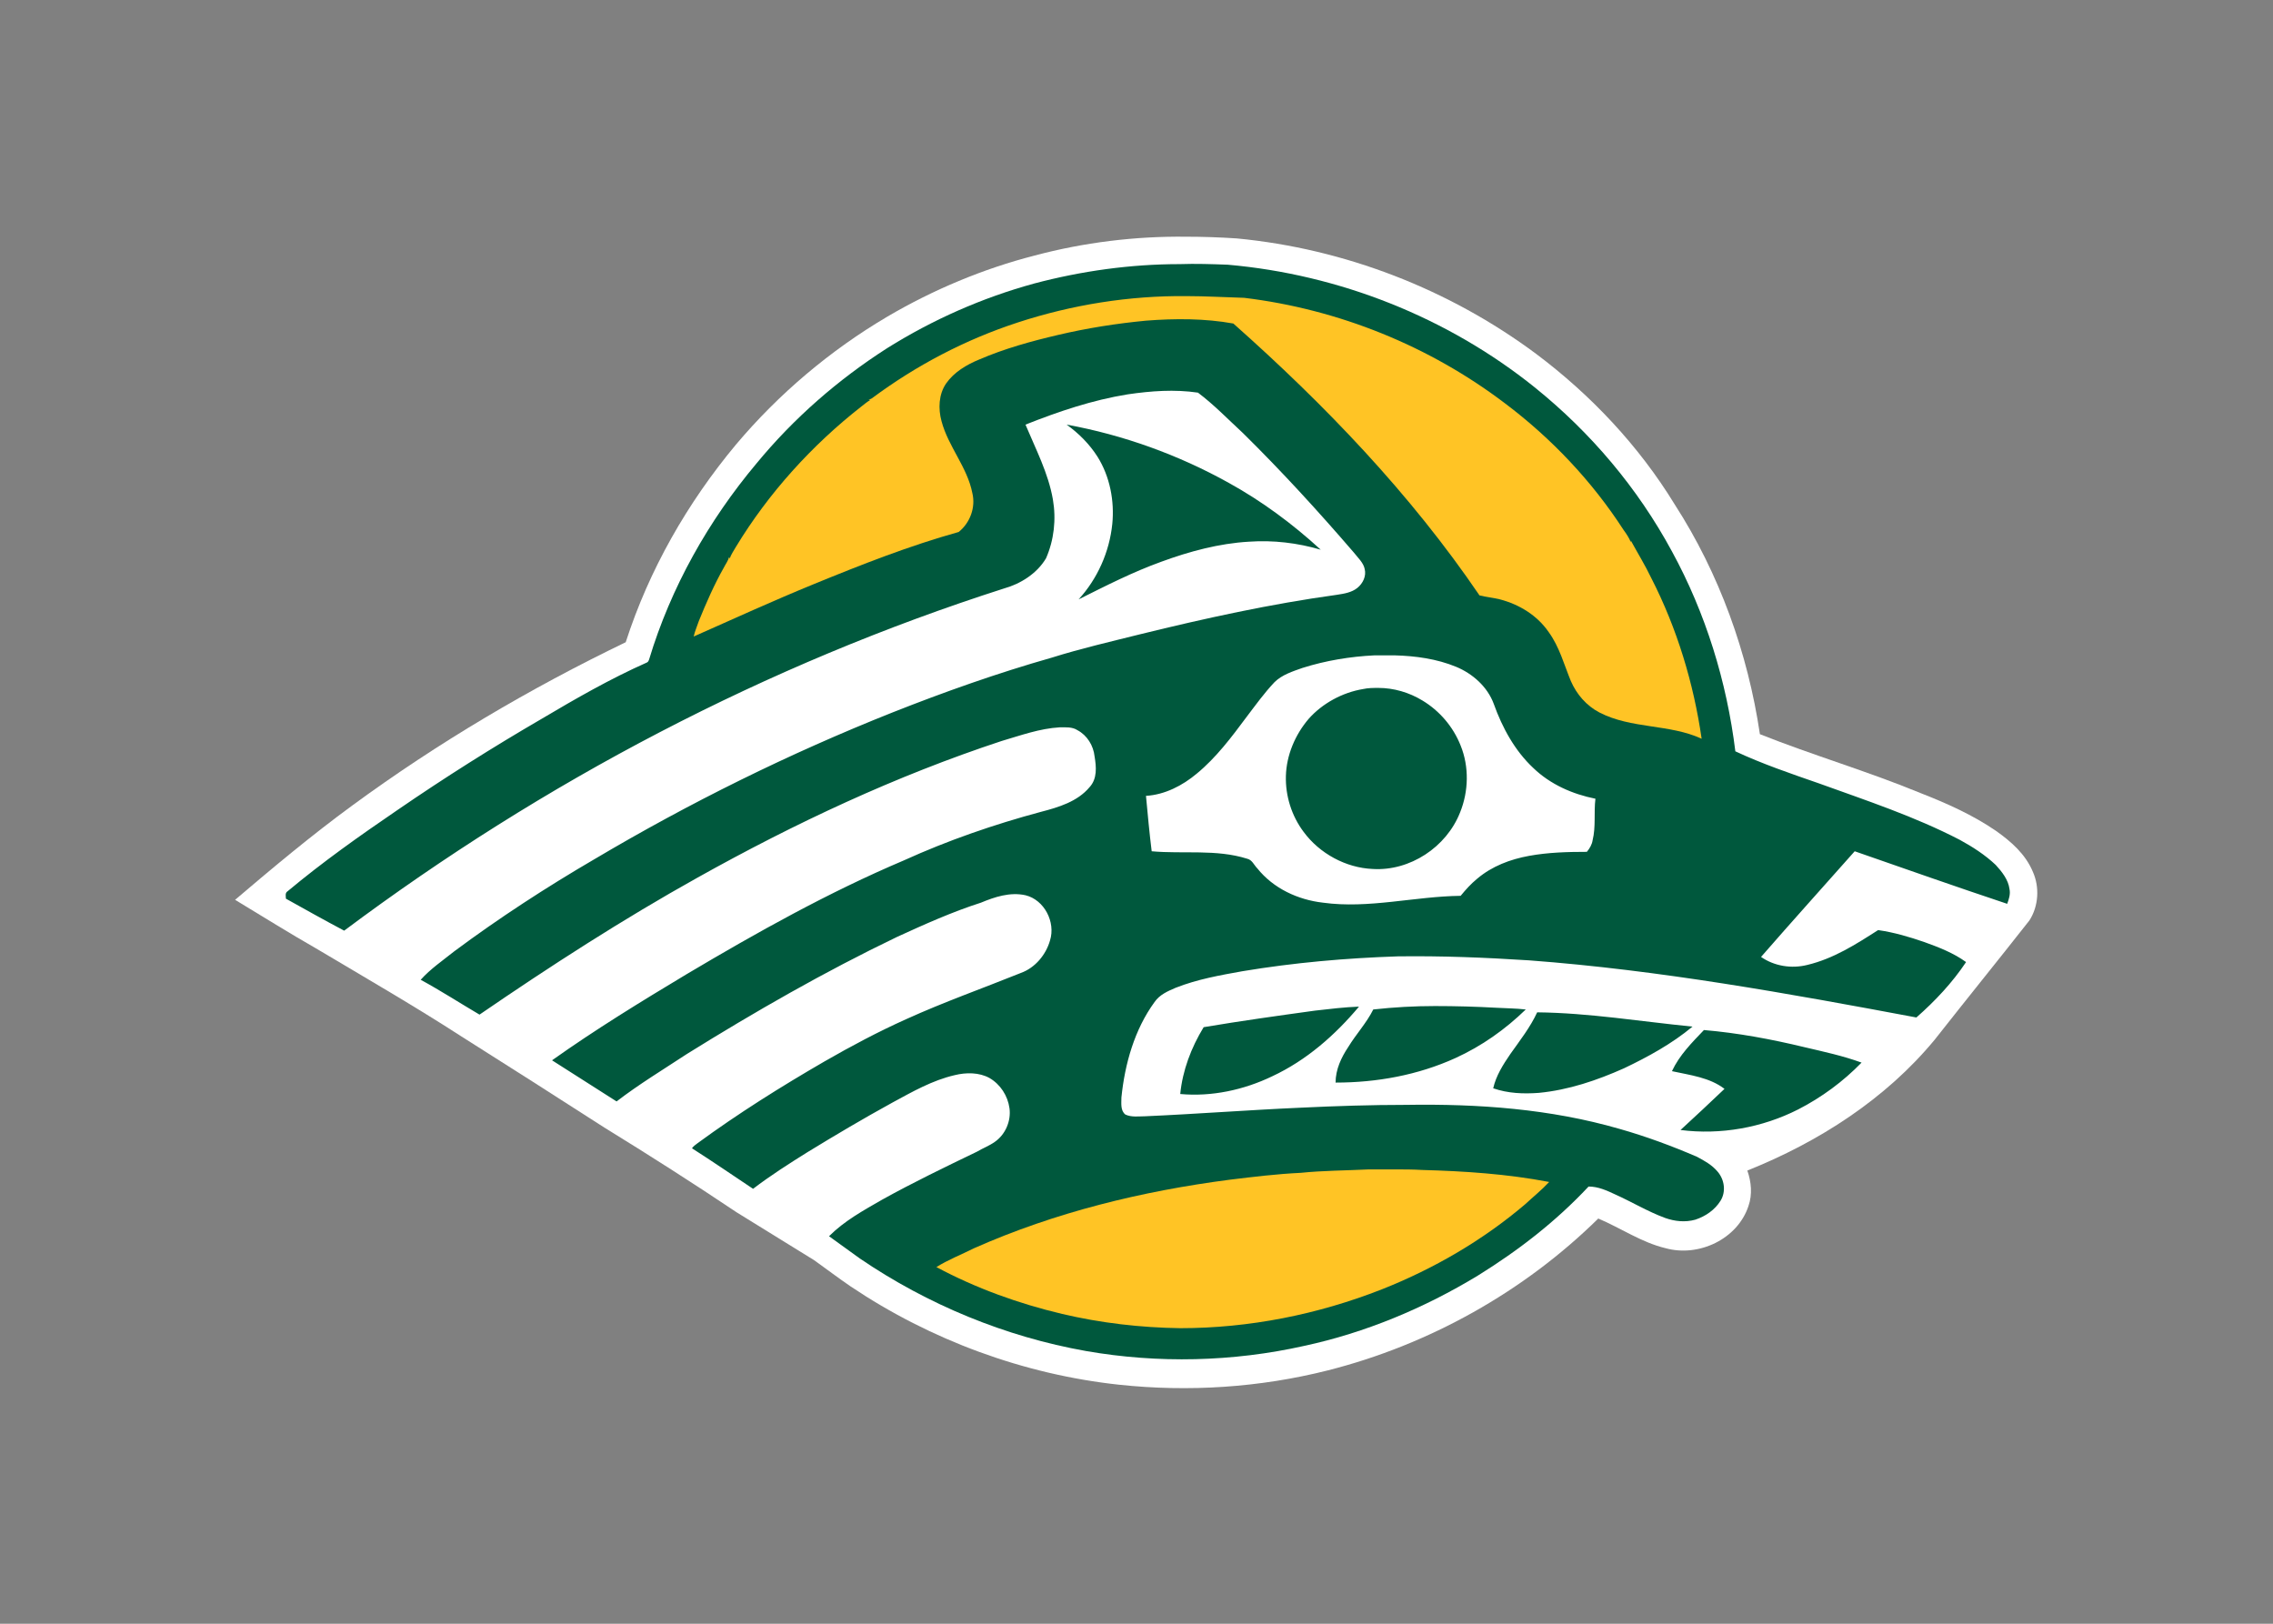 <?xml version="1.0" encoding="utf-8"?>
<!-- Generator: Adobe Illustrator 25.0.0, SVG Export Plug-In . SVG Version: 6.00 Build 0)  -->
<svg version="1.1" id="katman_1" xmlns="http://www.w3.org/2000/svg" xmlns:xlink="http://www.w3.org/1999/xlink" x="0px" y="0px"
	 viewBox="0 0 560 400" style="enable-background:new 0 0 560 400;" xml:space="preserve">
<rect x="0" y="0" width="560" height="400" fill="#808080" stroke="none"/>
<style type="text/css">
	.st0{fill:#FFFFFF;}
	.st1{fill:#00583D;}
	.st2{fill:#FFC425;}
</style>
<g transform="matrix(1.407 0 0 1.407 121.797 98.693)">
	<path class="st0" d="M121.1-28.7c-8.9-0.1-17.9,1-26.5,3.3c-9,2.3-17.8,6-25.8,10.7C58.8-8.8,49.8-1.2,42.3,7.7
		C33.8,17.9,27.1,29.6,23,42.3C6.2,50.4-9.9,59.9-24.9,70.9c-7.1,5.2-13.8,10.8-20.5,16.5c4.8,2.9,9.6,5.9,14.5,8.7
		c8.4,5,16.9,9.9,25.1,15.2c8.4,5.3,16.7,10.6,25.1,16c7.8,4.8,15.5,9.7,23.1,14.8c4.5,2.8,9.1,5.6,13.6,8.4
		c2.1,1.5,4.2,3.1,6.4,4.6c14,9.4,30.3,15.4,47,17.2c12.2,1.3,24.6,0.5,36.5-2.5c17.8-4.5,34.4-13.8,47.4-26.6
		c4,1.7,7.6,4.2,11.8,5.2c5.8,1.6,12.6-1.6,14.5-7.4c0.7-2,0.5-4.2-0.2-6.2c12.5-5,24.2-12.5,32.8-22.9c5.5-7,11.1-13.9,16.6-20.9
		c1.6-2.5,1.8-5.8,0.6-8.5c-1.3-3.1-3.8-5.3-6.5-7.2c-4.1-2.8-8.6-4.8-13.2-6.6c-9.2-3.8-18.8-6.6-28.1-10.3
		c-2.1-14.2-7.1-28.1-14.9-40.2C200.4,7.9,192-1,182.4-8.2c-15.2-11.3-33.5-18.4-52.4-20.2C127-28.6,124-28.7,121.1-28.7L121.1-28.7
		z"/>
	<path class="st1" d="M120-23.9c-8.6,0-17.2,1.2-25.5,3.4C85.4-18,76.8-14.2,68.8-9.2C60.2-3.7,52.4,3.1,45.9,11
		c-8.4,10-15,21.7-18.8,34.3c-0.1,0.3-0.2,0.5-0.5,0.6c-6.3,2.8-12.4,6.3-18.3,9.8C-0.3,60.7-8.7,66-17,71.7
		c-6.6,4.5-13.1,9.1-19.2,14.2c-0.5,0.3-0.3,0.9-0.3,1.3c3.4,1.9,6.8,3.8,10.2,5.6c34.9-26.1,74-46.6,115.5-59.9
		c2.9-0.8,5.8-2.6,7.4-5.3c1.4-3.2,1.8-6.8,1.2-10.3C97,12.7,94.8,8.5,93,4.2c5.8-2.3,11.7-4.3,17.9-5.3c4.1-0.6,8.2-0.9,12.3-0.3
		c2.8,2.1,5.3,4.7,7.9,7.1c6.8,6.7,13.2,13.7,19.4,20.9c0.7,0.9,1.7,1.8,1.9,2.9c0.3,1.2-0.3,2.5-1.3,3.3c-1,0.8-2.3,1-3.6,1.2
		c-11.6,1.6-23,4.1-34.4,6.9c-5.2,1.3-10.4,2.5-15.5,4.1c-9.5,2.7-18.8,6-27.9,9.6c-18.1,7.2-35.5,15.8-52.2,25.7
		C9.1,85.2,0.8,90.6-7,96.4c-2,1.6-4.2,3.1-5.9,5c3.5,1.9,6.9,4.1,10.3,6.1c12.4-8.5,25.1-16.7,38.2-24c17-9.5,34.7-17.8,53.2-23.9
		c3.4-1,6.7-2.2,10.2-2.4c1,0,2.2-0.1,3.1,0.5c1.7,0.9,2.8,2.7,3,4.6c0.3,1.8,0.5,3.9-0.9,5.4c-2.1,2.5-5.4,3.5-8.5,4.3
		c-8.2,2.2-16.3,5-24,8.5c-13.2,5.6-25.7,12.6-38,19.9c-8,4.8-16,9.7-23.6,15.1c3.8,2.4,7.5,4.8,11.3,7.2c3.9-3,8.2-5.6,12.3-8.3
		c11.9-7.4,24.1-14.4,36.8-20.5c4.8-2.2,9.7-4.4,14.7-6c2.4-1,5.1-1.9,7.8-1.3c3.3,0.8,5.3,4.7,4.3,7.9c-0.7,2.5-2.6,4.8-5.1,5.7
		c-6.7,2.7-13.5,5.1-20.1,8.1c-4.9,2.2-9.6,4.7-14.3,7.4c-7.6,4.4-15.1,9.1-22.2,14.3c-0.4,0.3-0.7,0.5-1,0.9
		c3.6,2.3,7.1,4.7,10.7,7.1c3-2.3,6.3-4.4,9.5-6.4c4.9-3,9.8-5.9,14.9-8.7c3.5-1.9,7-3.9,10.9-4.8c2-0.5,4.3-0.5,6.1,0.5
		c1.9,1.1,3.2,3.1,3.5,5.3c0.3,2.2-0.7,4.6-2.6,5.9c-1,0.7-2.1,1.1-3.1,1.7c-5.6,2.7-11.2,5.4-16.6,8.4c-3.3,1.9-6.6,3.7-9.3,6.4
		c1.8,1.3,3.6,2.6,5.4,3.9c11.9,8.1,25.5,13.7,39.6,16.2c12.6,2.2,25.7,1.9,38.2-0.9c10.7-2.3,21-6.6,30.4-12.3
		c7.1-4.4,13.7-9.5,19.4-15.6c1.7,0,3.2,0.7,4.7,1.4c2.9,1.3,5.7,3,8.7,4.1c1.7,0.6,3.5,0.8,5.3,0.3c1.8-0.6,3.4-1.7,4.4-3.3
		c1-1.6,0.7-3.7-0.5-5.1c-1-1.2-2.3-1.9-3.6-2.6c-4.4-1.9-9-3.6-13.6-4.9c-12.1-3.5-24.7-4.4-37.3-4.2c-6.2,0-12.4,0.2-18.6,0.5
		c-9.1,0.4-18.1,1.1-27.2,1.5c-1.1,0-2.3,0.2-3.4-0.3c-0.9-0.7-0.7-2-0.7-3c0.6-5.9,2.3-11.9,5.8-16.7c0.9-1.3,2.3-1.9,3.7-2.5
		c3.8-1.5,7.8-2.2,11.7-2.9c9-1.5,18.1-2.3,27.2-2.6c7.7-0.1,15.3,0.2,23,0.7c22.8,1.7,45.4,5.8,67.8,10c3.3-2.9,6.3-6.1,8.7-9.7
		c-2.2-1.6-4.8-2.6-7.3-3.5c-2.6-0.9-5.3-1.7-8.1-2.1c-3.9,2.5-7.8,5-12.4,6.1c-2.8,0.7-5.8,0.2-8.1-1.4
		c5.4-6.2,10.9-12.3,16.4-18.5c8.9,3.1,17.7,6.2,26.7,9.2c0.3-0.8,0.6-1.7,0.4-2.6c-0.2-1.6-1.3-3-2.4-4.2c-1.9-1.8-4.1-3.2-6.3-4.4
		c-7.9-4.1-16.4-6.9-24.7-9.9c-4.9-1.7-9.9-3.4-14.6-5.6c-1.5-12.2-5.2-24.2-11.1-35c-6-11.1-14.2-20.8-24-28.7
		c-15.3-12.3-34.3-19.8-53.8-21.5C125.7-23.9,122.8-24,120-23.9L120-23.9z M100.2,4.2c2.1,1.5,4,3.4,5.4,5.6c2.2,3.5,3,7.8,2.6,11.8
		c-0.5,4.9-2.6,9.6-5.9,13.2c4.8-2.4,9.5-4.8,14.5-6.6c4.9-1.8,10.1-3.2,15.3-3.5c4.3-0.3,8.5,0.2,12.6,1.4
		c-4.9-4.5-10.3-8.5-16.1-11.7C119.8,9.5,110.1,6,100.2,4.2z M157.7,44.6c3.6,0.1,7.3,0.6,10.7,2c2.9,1.2,5.5,3.5,6.6,6.5
		c1.5,4.2,3.7,8.2,6.9,11.2c3,2.9,6.9,4.6,10.9,5.4c-0.3,2.4,0.1,4.9-0.5,7.3c-0.1,0.7-0.5,1.4-1,2c-3.4,0-6.8,0.1-10.1,0.7
		c-3.3,0.6-6.5,1.8-9.1,4c-1.1,0.9-2,1.9-2.9,3c-8.1,0.1-16.1,2.3-24.1,1.2c-4.4-0.5-8.7-2.5-11.5-6c-0.6-0.6-0.9-1.5-1.8-1.7
		c-5.4-1.7-11.2-0.8-16.7-1.3c-0.4-3.2-0.7-6.5-1-9.7c3.3-0.2,6.4-1.8,8.9-3.9c3.4-2.8,6.1-6.4,8.7-9.9c1.6-2.1,3.1-4.2,4.9-6.1
		c1.3-1.3,3.2-1.9,4.9-2.5c4.1-1.3,8.4-2,12.6-2.2C155.3,44.6,156.5,44.6,157.7,44.6z M154.8,50.3c-0.9,0-1.8,0-2.7,0.2
		c-3.6,0.6-7.1,2.5-9.5,5.2c-2.4,2.8-3.9,6.4-4,10c-0.1,3.5,1,7,3.1,9.8c2.8,3.8,7.4,6.3,12.1,6.5c6.5,0.4,12.9-3.8,15.3-9.9
		c1.5-3.7,1.6-8,0.1-11.7c-1.3-3.3-3.7-6.1-6.7-7.9C160.2,51.1,157.5,50.3,154.8,50.3L154.8,50.3z M164.7,106
		c-3.6,0-7.2,0.2-10.8,0.6c-1.2,2.4-3,4.3-4.4,6.6c-1.2,1.8-2.2,3.9-2.2,6.2c7.2,0,14.4-1.3,21-4.3c4.6-2.1,8.7-5,12.3-8.5
		c-1.7-0.2-3.4-0.2-5.1-0.3C171.9,106.1,168.3,106,164.7,106z M151.4,106.1c-2.6,0.1-5.1,0.4-7.7,0.7c-6.5,0.9-13,1.8-19.5,2.9
		c-2.2,3.6-3.7,7.6-4.1,11.7c5.5,0.5,11.1-0.7,16.1-3.1C142.2,115.5,147.2,111.1,151.4,106.1z M182.6,107.1c-1.2,2.6-3,4.9-4.7,7.3
		c-1.3,1.9-2.5,3.8-3,6c2.6,0.9,5.3,1,8,0.8c5.2-0.5,10.2-2.2,14.9-4.3c4.2-2,8.4-4.3,12-7.3C200.7,108.7,191.7,107.2,182.6,107.1z
		 M211.8,110.2c-2.1,2.2-4.3,4.4-5.6,7.2c3.2,0.7,6.6,1.1,9.2,3.1c-2.5,2.4-5.1,4.8-7.7,7.2c7,0.9,14.3-0.4,20.6-3.6
		c4.1-2.1,7.9-4.9,11.1-8.2c-3.3-1.2-6.6-1.9-10-2.7C223.6,111.8,217.7,110.7,211.8,110.2z"/>
	<path class="st2" d="M121.2-18.3c-10-0.1-20,1.5-29.5,4.6c-9.2,3-17.8,7.5-25.6,13.3c-0.2,0.1-0.4,0.2-0.6,0.3h0.3
		c-0.5,0.3-1,0.7-1.5,1.1c-8.7,6.8-16.3,15.2-22,24.6c-0.4,0.7-0.9,1.4-1.1,2.1c0-0.1,0-0.2-0.1-0.3c-0.2,0.7-0.6,1.2-0.9,1.8
		c-1.7,3-3.1,6.2-4.4,9.4c-0.3,0.9-0.7,1.8-0.9,2.7c7-3.1,14-6.3,21.1-9.2c8.3-3.4,16.7-6.7,25.3-9.1c2-1.6,3-4.3,2.4-6.8
		c-0.9-4.6-4.2-8.1-5.4-12.6c-0.6-2.2-0.5-4.7,0.8-6.6c1.4-2,3.6-3.3,5.8-4.2c4.4-1.9,9.1-3.2,13.8-4.3c5.1-1.2,10.2-2,15.4-2.5
		c5.1-0.4,10.3-0.4,15.3,0.5c16,14.2,31,29.8,43.1,47.6c1.2,0.3,2.4,0.4,3.6,0.7c3.4,0.9,6.5,2.8,8.5,5.7c1.9,2.6,2.7,5.7,3.9,8.6
		c1,2.3,2.7,4.3,5,5.5c5.6,2.9,12.3,2,17.9,4.6c-1.4-9.7-4.3-19.3-8.8-28.1c-1.1-2.3-2.4-4.4-3.6-6.6c0,0.1,0,0.2,0,0.3
		c-0.3-0.8-0.8-1.5-1.3-2.2c-5.5-8.5-12.6-16-20.7-22.1c-13.3-10.1-29.2-16.5-45.7-18.5C127.8-18.1,124.5-18.3,121.2-18.3
		L121.2-18.3z M157.7,134.6c-1.5,0-3.1,0-4.6,0c-4,0.2-8,0.2-11.9,0.6c-4.2,0.2-8.3,0.7-12.4,1.2c-15.4,2-30.6,5.7-44.8,12
		c-2.2,1.1-4.5,2-6.6,3.3c6.9,3.7,14.4,6.4,22,8.2c6.8,1.6,13.7,2.4,20.7,2.5c12.1,0,24.1-2.4,35.3-6.8c9.1-3.6,17.7-8.6,25.1-14.9
		c1.4-1.3,2.9-2.5,4.2-3.9c-7.3-1.4-14.8-1.9-22.2-2.1C160.8,134.6,159.3,134.6,157.7,134.6L157.7,134.6z"/>
</g>
</svg>
